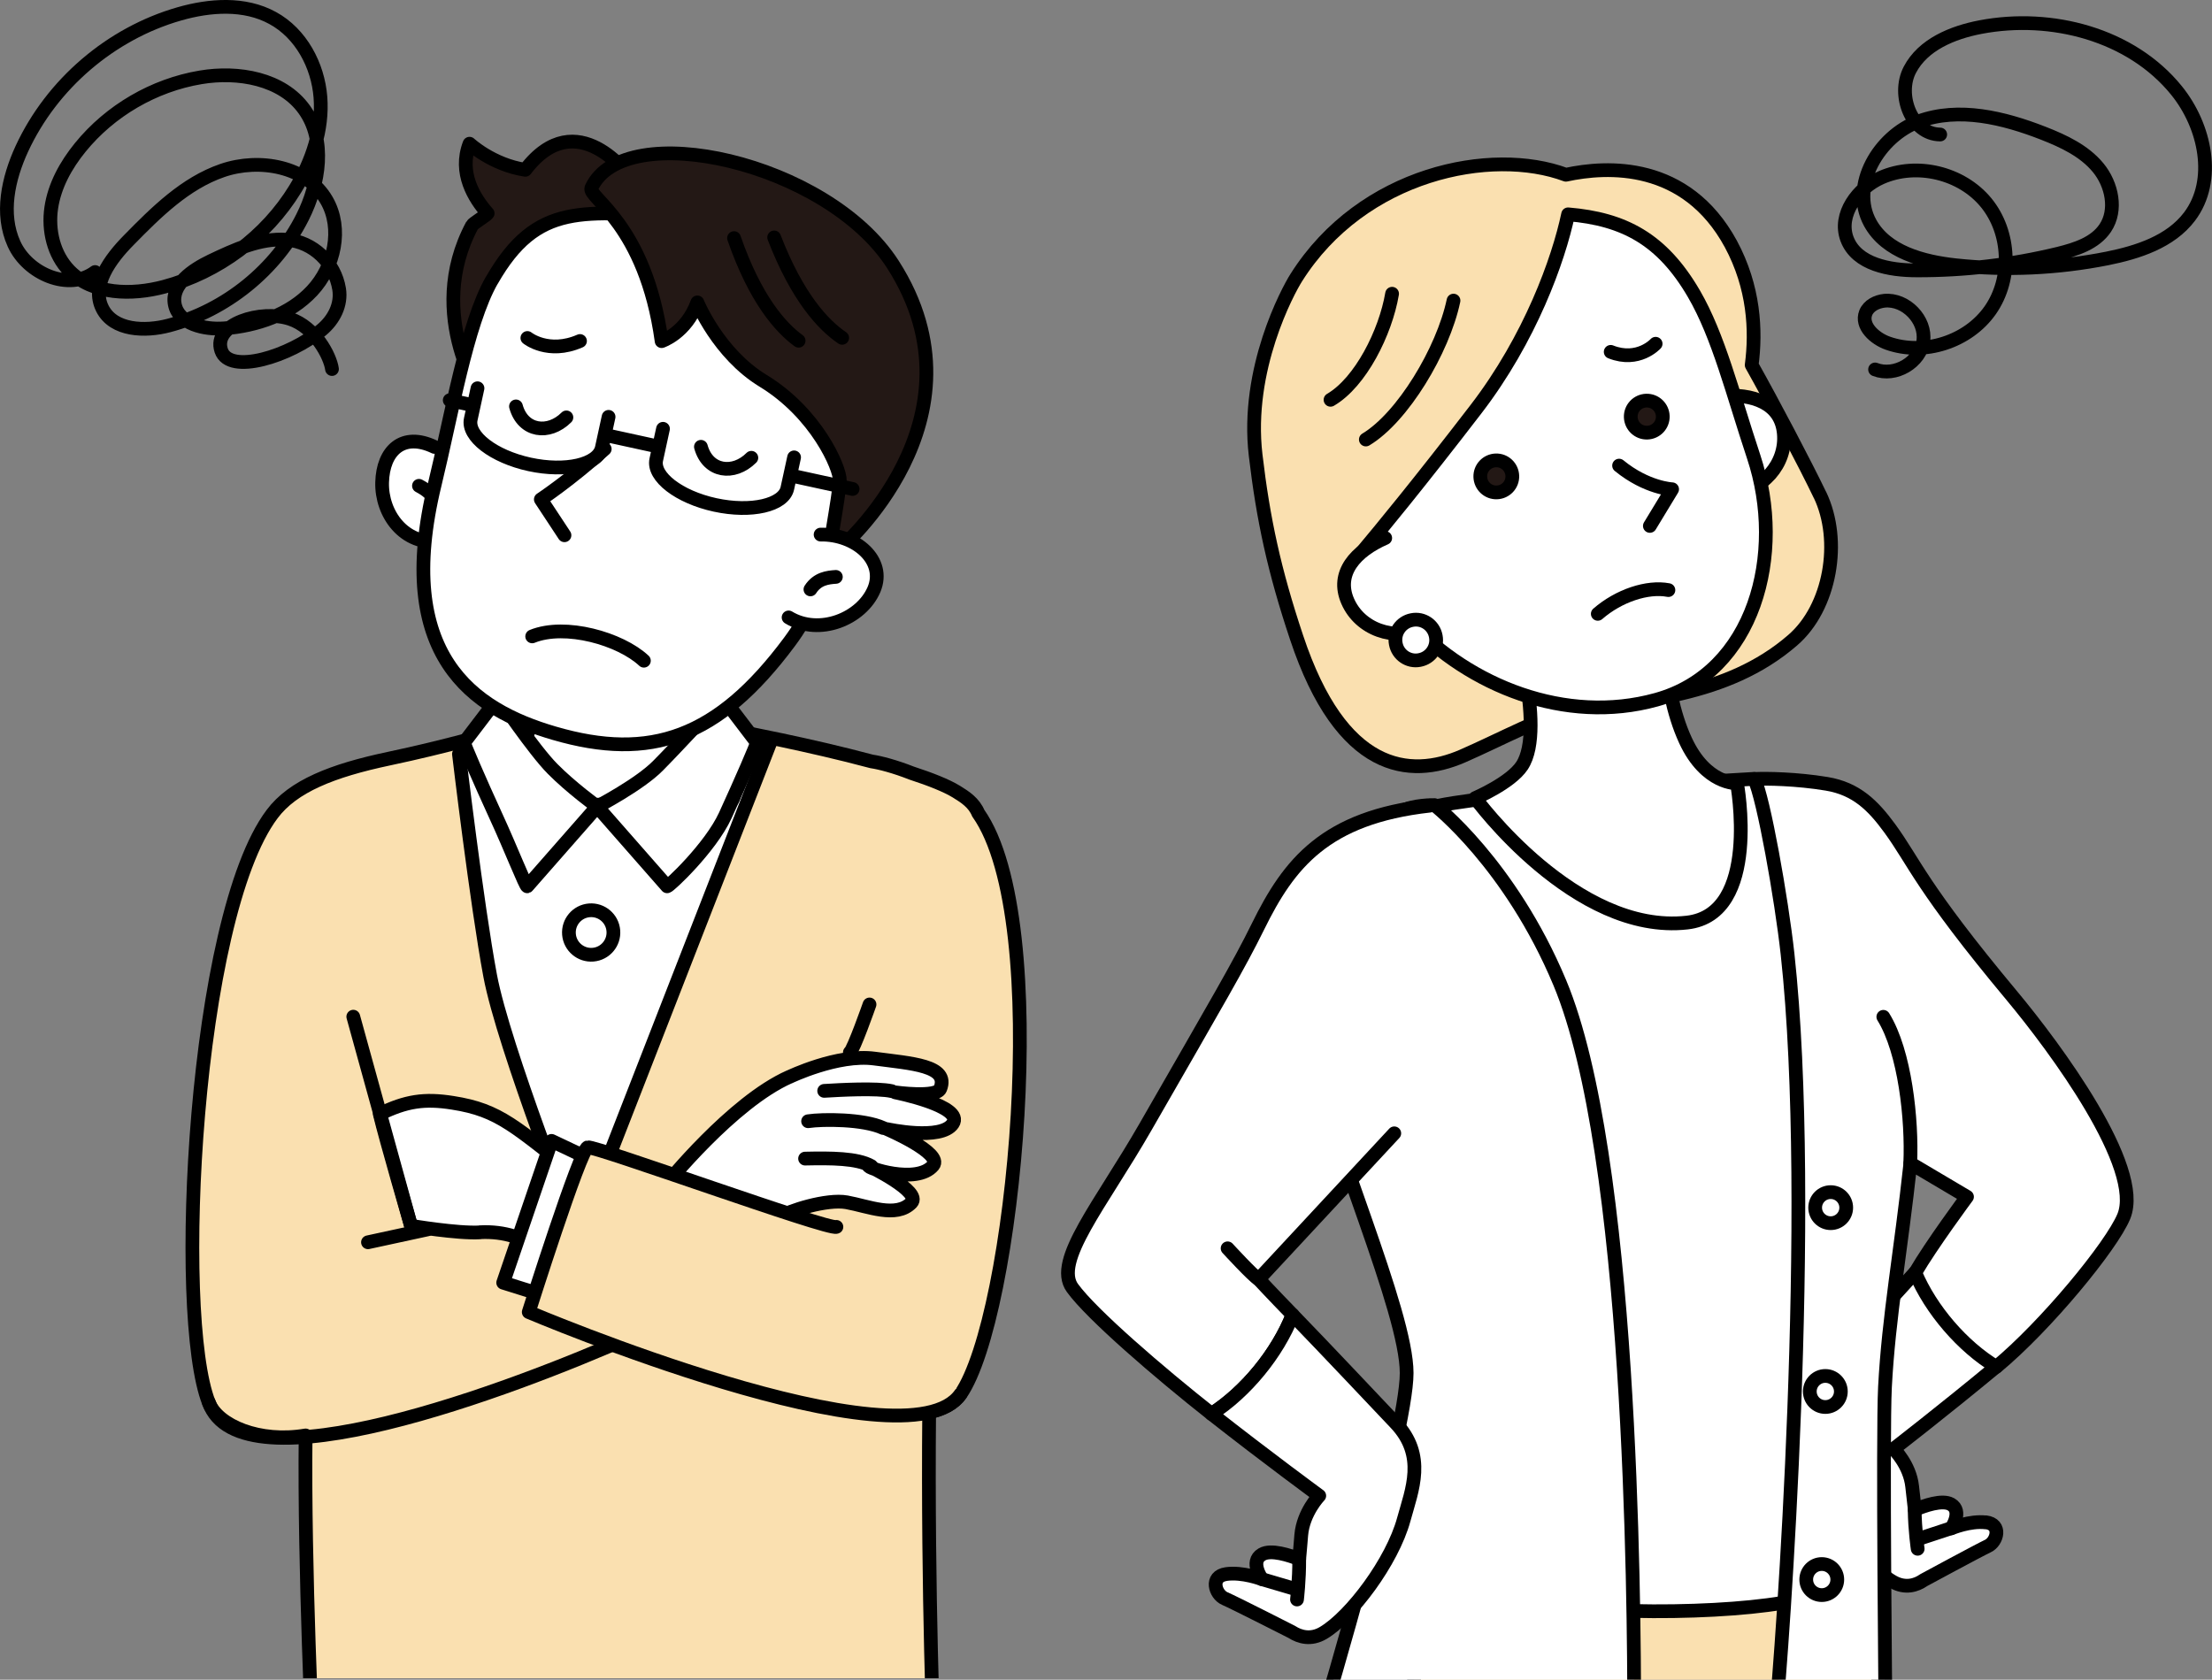 <?xml version="1.0" encoding="UTF-8"?><svg id="b" xmlns="http://www.w3.org/2000/svg" xmlns:xlink="http://www.w3.org/1999/xlink" viewBox="0 0 160.98 122.26"><rect x="0" y="0" width="160.98" height="122.26" fill="#808080" stroke="none"/><defs><style>.g{fill:#fae0b0;}.g,.h,.i,.j,.k,.l{stroke:#000;stroke-linecap:round;stroke-linejoin:round;}.m,.j{fill:#fff;}.h{fill:#231815;}.k,.n,.o,.p{fill:none;}.n{clip-path:url(#f);}.l{fill:#f9be00;}.o{clip-path:url(#d);}</style><clipPath id="d"><rect id="e" class="p" x="9.07" y="6.65" width="67.3" height="115.5"/></clipPath><clipPath id="f"><rect class="p" x="75.77" y="10.23" width="82" height="112.03"/></clipPath></defs><g id="c"><g class="o"><path class="g" d="m71.2,59.2c-.32-.77-.95-1.18-1.6-1.58-.72-.44-1.88-.9-3.26-1.35-1.19-.47-2.29-.76-2.91-.85-4.55-1.22-9.67-2.18-9.71-2.19-7.02-.7-12.68-1.33-15.18-.62-2.61.73-6.12,1.74-10.24,2.61-4.11.87-6.98,2-8.5,4.04-5.64,7.51-7.15,36.4-4.6,42.84.66,1.66,3.67,2.95,7.04,2.38-.11,9.74.54,22.96.54,22.96h45.2s-.48-11.26-.36-24.66c1.03-.21,1.82-.63,2.29-1.3,3.86-5.59,6.76-34.48,1.3-42.27Z"/><path class="j" d="m33.4,54.88s1.3,10.94,2.27,16.13c.97,5.2,6.39,18.95,6.39,18.95l13.97-35.84-22.63.76Z"/><path class="j" d="m51.05,44.21s-.58,8.13,1.58,11.45c2.16,3.32-.72,3.13-.72,3.13,0,0-2.76-.36-7.79-.24-5.81.14-6.79.5-6.79.5,0,0-1.96.52.36-3.97,2.33-4.49,1.29-10.18,1.29-10.18"/><path class="j" d="m43.46,58.71l5.09,5.8c.1.05,3.14-2.79,4.23-5.15,1.13-2.46,2.36-5.3,2.3-5.31l-2.5-3.28s-3.36,3.62-4.7,4.97c-1.34,1.36-4.42,2.97-4.42,2.97Z"/><path class="j" d="m43.46,58.71l-5.09,5.8c-.1.05-1.21-2.79-2.3-5.15-1.13-2.46-2.36-5.3-2.3-5.31l2.5-3.28s2.6,3.84,3.94,5.19c1.34,1.36,3.25,2.75,3.25,2.75Z"/><circle class="j" cx="43.03" cy="67.87" r="1.62" transform="translate(-5.48 3.8) rotate(-4.75)"/><path class="j" d="m34.92,89.69c3.76-.2,5.28,2.39,5.55,1.58.27-.81,1.83-5.5,1.83-5.5-4.83-3.76-5.9-4.96-9.35-5.5-2.07-.33-3.4-.12-5.31.81.42,1.78,2.27,8.14,2.27,8.14,0,0,3.37.57,5.01.48Z"/><path class="j" d="m57.44,78.39s3.52-1.7,6.2-1.34c2.68.36,5.46.49,4.79,2.19-.27.69-3.27.27-3.27.27,0,0,5.04,1,4.18,2.28-.85,1.26-4.76.4-4.76.4,0,0,4.07,1.75,3.33,2.64-1.19,1.43-4.94.13-4.67.04,0,0,3.86,1.86,3.09,2.67-1.1,1.14-3.16.25-4.71-.03-1.44-.26-4.23.63-4.86,1.07-.63.45-8.32-2.33-8.32-2.33,0,0,4.83-6.02,9.01-7.87Z"/><line class="k" x1="26.78" y1="90.42" x2="31.12" y2="89.48"/><path class="j" d="m31.62,32.53c-2.32-1.11-3.75.27-3.81,2.58-.06,2.3,1.6,4.6,4.21,4.3"/><path class="j" d="m31.79,36.96c-.14-.93-.78-1.32-1.3-1.6"/><path class="h" d="m38.23,12.36c-2.42-.37-4.06-1.9-4.06-1.9-.81,2.11.34,3.97,1.32,5.07-.08.14-1.05.72-1.13.87-3.53,6.6.88,12.84.88,12.84l10.59-16.36s-3.85-5.43-7.6-.52Z"/><path class="j" d="m35.79,20.4c-1.83,3.2-2.94,9.89-4.15,14.85-3.02,12.44,2.75,16.39,8.7,18.12,6.99,2.04,11.91.36,17.13-6.67,2.59-3.49,5.38-10.37,5.63-15.33.26-4.96-5.64-15.17-13.16-15.56-7.52-.4-10.84-1.18-14.15,4.6Z"/><path class="h" d="m61.09,39.97s11.1-9.45,3.9-20.71c-4.79-7.49-19.58-10.75-21.95-5.58-.31.69,3.93,2.58,5.11,11.15,0,0,1.78-.58,2.6-2.82,0,0,1.52,3.72,4.79,5.71,3.86,2.35,5.61,6.33,5.58,7.28-.04.95-.95,6.02-.95,6.02,0,0,.93-2.16,1.97-1.49,1.04.67-1.05.44-1.05.44"/><path class="j" d="m59.72,38.91c2.57-.04,4.79,1.89,3.88,4.01-.91,2.12-3.97,3.38-6.21,2.02"/><path class="j" d="m44.01,32.68c-2.51,2.25-4.65,3.67-4.65,3.67l1.72,2.61"/><path class="j" d="m58.98,42.9c.51-.79,1.26-.87,1.85-.91"/><path class="k" d="m56.34,17.28c1.69,4.38,3.59,6.39,4.95,7.31"/><path class="k" d="m53.42,17.33c1.54,4.44,3.38,6.51,4.7,7.47"/><path class="m" d="m44.29,30.34s-.22,1.01-.49,2.25c-.27,1.24-2.64,1.78-5.26,1.21-2.62-.57-4.55-2.05-4.28-3.29l.49-2.25"/><path class="k" d="m44.29,30.34s-.22,1.01-.49,2.25c-.27,1.24-2.64,1.78-5.26,1.21-2.62-.57-4.55-2.05-4.28-3.29l.49-2.25"/><path class="m" d="m57.79,33.29l-.49,2.25c-.27,1.24-2.64,1.78-5.26,1.21s-4.55-2.05-4.28-3.29l.49-2.25"/><path class="k" d="m57.79,33.29l-.49,2.25c-.27,1.24-2.64,1.78-5.26,1.21s-4.55-2.05-4.28-3.29l.49-2.25"/><line class="m" x1="62.05" y1="35.59" x2="57.65" y2="34.63"/><line class="k" x1="62.05" y1="35.59" x2="57.65" y2="34.63"/><line class="m" x1="47.89" y1="32.5" x2="44.23" y2="31.7"/><line class="k" x1="47.89" y1="32.5" x2="44.23" y2="31.7"/><line class="m" x1="34.21" y1="29.45" x2="32.73" y2="29.13"/><line class="k" x1="34.21" y1="29.45" x2="32.73" y2="29.13"/><path class="j" d="m38.73,46.32c2.41-.98,6.42.17,8.13,1.77"/><path class="j" d="m37.55,29.58c.51,1.85,2.39,2.08,3.67.8"/><path class="j" d="m51.01,32.52c.51,1.85,2.39,2.08,3.67.8"/><path class="j" d="m38.38,24.6s1.52,1.23,3.83.22"/><path class="k" d="m46.07,97.22c-8.98,3.98-28.59,11.36-30.87,4.86"/><line class="k" x1="25.71" y1="74" x2="29.91" y2="89.21"/><path class="j" d="m63.4,84.87c-1.03-.58-2.93-.58-4.81-.54"/><path class="j" d="m64.27,82.1c-1.43-.66-4.41-.65-5.46-.49"/><path class="j" d="m64.9,79.42c-1.07-.24-3.78-.09-4.92-.02"/><polyline class="j" points="43.54 84.65 40.14 83.04 36.62 93.36 39.84 94.37"/><path class="g" d="m60.87,89.3c-.54.27-17.57-5.92-18.1-5.79-.54.13-4.29,11.99-4.29,11.99,0,0,27.5,11.67,31.43,5.96"/><path class="l" d="m61.85,76.6c.27-.18,1.43-3.49,1.43-3.49"/></g><g class="n"><path class="g" d="m132.45,36.03c-1.06-2.21-3.41-6.68-4.97-9.46.33-2.5.18-5.67-1.52-8.82-3.26-5.99-9-5.68-12-5.03-5.39-2.02-14.81-.15-19.63,7.5-.59.93-3.69,6.64-2.95,12.91.55,4.67,1.35,8.39,2.98,13.27,3.26,9.8,8.22,10.31,12.08,8.63,2.71-1.18,6.11-3.02,8.22-3.44,3.12-.63,4.19-.27,7.73-1.12,2.86-.68,5.66-1.78,8.07-3.87,2.76-2.38,3.59-7.24,1.99-10.58Z"/><rect class="g" x="102.91" y="107.82" width="33.78" height="17"/><path class="j" d="m144.53,110.81c-1.18-.14-2.52.43-2.52.43,0,0,.85-1.25-.03-1.75-.64-.36-1.96.11-2.63.4-.08-.68-.14-1.29-.19-1.69-.17-1.6-1.35-2.74-1.35-2.74,0,0,3.59-2.77,7.46-5.98-.53-2.66-2.4-5.59-5.9-6.86-2.33,2.54-5.88,6.49-7.08,7.83-2.13,2.37-1.02,4.74-.4,6.83.89,2.96,3.89,6.74,5.88,7.86.89.5,1.69.25,2.23-.13,0,0,4.01-2.17,4.67-2.48.67-.31,1.03-1.59-.15-1.73Z"/><path class="j" d="m139.34,109.88c.02,1.5.22,2.85.22,2.85"/><line class="j" x1="139.72" y1="111.98" x2="142" y2="111.23"/><path class="j" d="m110.7,116.49c.2-2.68.6-16.8.34-20.71-1.17-17.61-4.33-28.34-7.53-36.88,5.09-1.31,19.9-1.93,24.14-2.21,6.47,11.61,4.81,32.84,4.81,32.84,0,0-1.69,19.06-.97,26.74-3.87,1.17-15.01,1.42-20.79.22Z"/><path class="j" d="m109.88,44.38s2.71,8.61.88,11.36c-.84,1.26-3.4,2.35-3.4,2.35,0,0,7.28,9.98,15.42,9.06,5.4-.61,3.63-10.14,3.63-10.14,0,0-2.26.11-3.75-3.12-1.87-4.05-1.59-9.72-1.59-9.72"/><path class="j" d="m137.22,124.82s-.22-20.33-.04-23.86c.27-5.15,1.15-9.82,1.85-16.29l4.12,2.44s-2.59,3.49-3.77,5.52c1.14,2.71,3.45,5.38,5.9,6.86,3.61-2.99,8.39-8.8,9.28-10.95,1.47-3.56-4.99-12.28-8.14-16.06-6.64-7.96-7.08-9.71-8.9-12.2-1.21-1.65-2.42-2.87-4.58-3.23s-4.43-.4-5.27-.35c.67,1.35,1.98,8.73,2.42,12.74,2.02,18.48-.43,51.21-.86,55.4h8Z"/><path class="j" d="m96.29,124.82s6.08-20.37,6.08-24.88-5.51-16.73-7.77-25.79c-.7-2.8,4.94-13.68,7.35-15.08.87-.5,2.45-.47,2.45-.47,0,0,5.5,4.27,9.12,12.94,5.2,12.45,5.41,44.75,5.41,53.27h-22.64Z"/><path class="j" d="m101.47,82.49l-9.87,10.62s1.03,1.11,2.47,2.59c-1.11,2.82-3.42,5.63-5.9,7.21-3.79-2.99-8.71-7.22-10.12-9.16-1.43-1.96,2.08-6.09,5.31-11.72,5.32-9.26,6.8-11.77,8.19-14.59,2.26-4.6,4.9-7.95,12.51-8.8"/><path class="l" d="m91.6,93.11c-.37-.19-2.26-2.25-2.26-2.25"/><path class="j" d="m89.23,114.57c1.21-.17,2.61.37,2.61.37,0,0-.91-1.27,0-1.8.65-.39,2.02.07,2.71.34.07-.7.11-1.33.15-1.75.14-1.65,1.31-2.86,1.31-2.86,0,0-3.77-2.76-7.84-5.96,2.48-1.59,4.79-4.39,5.9-7.21,2.47,2.55,6.22,6.53,7.5,7.88,2.25,2.38,1.18,4.86.59,7.02-.84,3.07-3.83,7.05-5.85,8.25-.9.54-1.73.3-2.3-.07,0,0-4.18-2.13-4.88-2.43-.69-.3-1.1-1.61.11-1.78Z"/><path class="j" d="m94.55,113.48c.01,1.54-.16,2.94-.16,2.94"/><line class="j" x1="94.21" y1="115.64" x2="91.84" y2="114.94"/><path class="j" d="m139.02,84.67c.14-3.16-.38-8.11-1.96-10.66"/><circle class="i" cx="133.23" cy="87.9" r="1.13"/><circle class="i" cx="132.84" cy="101.28" r="1.13"/><circle class="i" cx="132.58" cy="114.97" r="1.13"/><path class="j" d="m125.21,28.83c2.34-.21,4.41.5,4.61,2.72.2,2.22-1.54,4.19-3.89,4.4"/><path class="j" d="m127.62,33.23c-1.55-4.67-2.55-8.76-4.34-11.84-2.32-3.99-5.1-5.45-9.16-5.79-.7,3.31-2.75,9.04-6.71,14.19-4.15,5.4-6.97,8.82-8.29,10.39,1.1,2.06,2.34,3.88,3.5,5.12,4.3,4.58,11.28,7.47,17.92,5.63,7.13-1.97,9.44-10.59,7.08-17.7Z"/><path class="k" d="m105.78,21.88c-.77,3.64-3.71,8.51-6.38,10.11"/><path class="k" d="m101.31,21.38c-.48,2.83-2.3,6.45-4.48,7.72"/><path class="j" d="m117.83,33.89c2.02,1.65,3.86,1.72,3.86,1.72l-1.62,2.67"/><path class="j" d="m100.81,39.16c-2.16.94-3.62,2.56-2.73,4.6.89,2.04,3.36,2.93,5.52,1.99"/><path class="h" d="m107.73,34.71c.02.64.55,1.15,1.2,1.13.64-.02,1.15-.55,1.13-1.2-.02-.64-.55-1.15-1.2-1.13-.64.02-1.15.55-1.13,1.2Z"/><path class="h" d="m118.68,30.36c.02.64.55,1.15,1.2,1.13.64-.02,1.15-.55,1.13-1.2-.02-.64-.55-1.15-1.2-1.13-.64.02-1.15.55-1.13,1.2Z"/><path class="j" d="m121.42,42.95c-1.52-.29-3.61.4-5.14,1.73"/><path class="k" d="m120.49,25.02s-1.26,1.39-3.27.59"/><path class="j" d="m101.58,46.86c.15.81.93,1.34,1.73,1.18.81-.15,1.34-.93,1.18-1.73-.15-.81-.93-1.34-1.73-1.18-.81.15-1.34.93-1.18,1.73Z"/></g><path class="k" d="m6.92,19.8c-1.91,1.43-4.92.13-5.9-2.05-.99-2.18-.43-4.75.57-6.92C3.77,6.12,8.06,2.44,13.05,1.01c2.23-.64,4.75-.82,6.79.3,2.06,1.12,3.3,3.44,3.48,5.77.18,2.34-.61,4.67-1.83,6.67-2.12,3.47-5.61,6.07-9.54,7.12-2.36.63-5.19.59-6.9-1.16-1.15-1.18-1.56-2.95-1.32-4.58.24-1.63,1.07-3.12,2.11-4.4,2.18-2.68,5.36-4.53,8.76-5.1,2.74-.46,5.94.09,7.55,2.35,1.59,2.23,1.1,5.37-.13,7.82-1.93,3.84-5.57,6.79-9.73,7.89-1.74.46-4.01.38-4.83-1.22-.87-1.7.57-3.63,1.91-4.99,2-2.04,4.11-4.14,6.81-5.07,2.7-.93,6.17-.31,7.59,2.17,1.19,2.06.57,4.84-1.05,6.58-1.62,1.74-4.03,2.56-6.4,2.74-1.46.11-3.32-.32-3.6-1.75-.28-1.45,1.29-2.51,2.62-3.15,1.75-.83,3.59-1.69,5.52-1.55,1.93.14,3.51,1.68,3.82,3.59.18,1.12-.37,2.22-1.27,2.97-2.31,1.92-6.71,3.3-7.31,1.5-.64-1.92,2.9-3,5.01-2.3,1.82.6,2.92,2.7,3.05,3.65"/><path class="k" d="m141.2,9.79c-2.08-.02-3.17-2.87-2.21-4.71.96-1.84,3.11-2.72,5.15-3.11,5.16-.98,10.96.54,14.26,4.62,2.09,2.58,2.94,6.54.94,9.18-1.38,1.82-3.74,2.59-5.98,3.04-3.62.72-7.35.89-11.02.5-2.4-.26-5.08-.97-6.24-3.09-1.49-2.72.64-6.32,3.55-7.39,2.91-1.06,6.17-.26,9.06.87,1.48.58,2.97,1.28,3.98,2.5s1.4,3.09.52,4.4c-.74,1.1-2.11,1.54-3.4,1.86-3.37.82-6.84,1.23-10.31,1.22-1.98,0-4.38-.43-5.08-2.28-.67-1.77.77-3.72,2.5-4.48,2.57-1.13,5.84-.34,7.62,1.83,1.78,2.17,1.91,5.53.3,7.83-1.61,2.3-4.81,3.33-7.45,2.4-.96-.34-1.98-1.26-1.61-2.21.21-.53.8-.82,1.36-.88,1.55-.15,3.04,1.39,2.83,2.93-.21,1.55-2.05,2.64-3.51,2.07"/></g></svg>